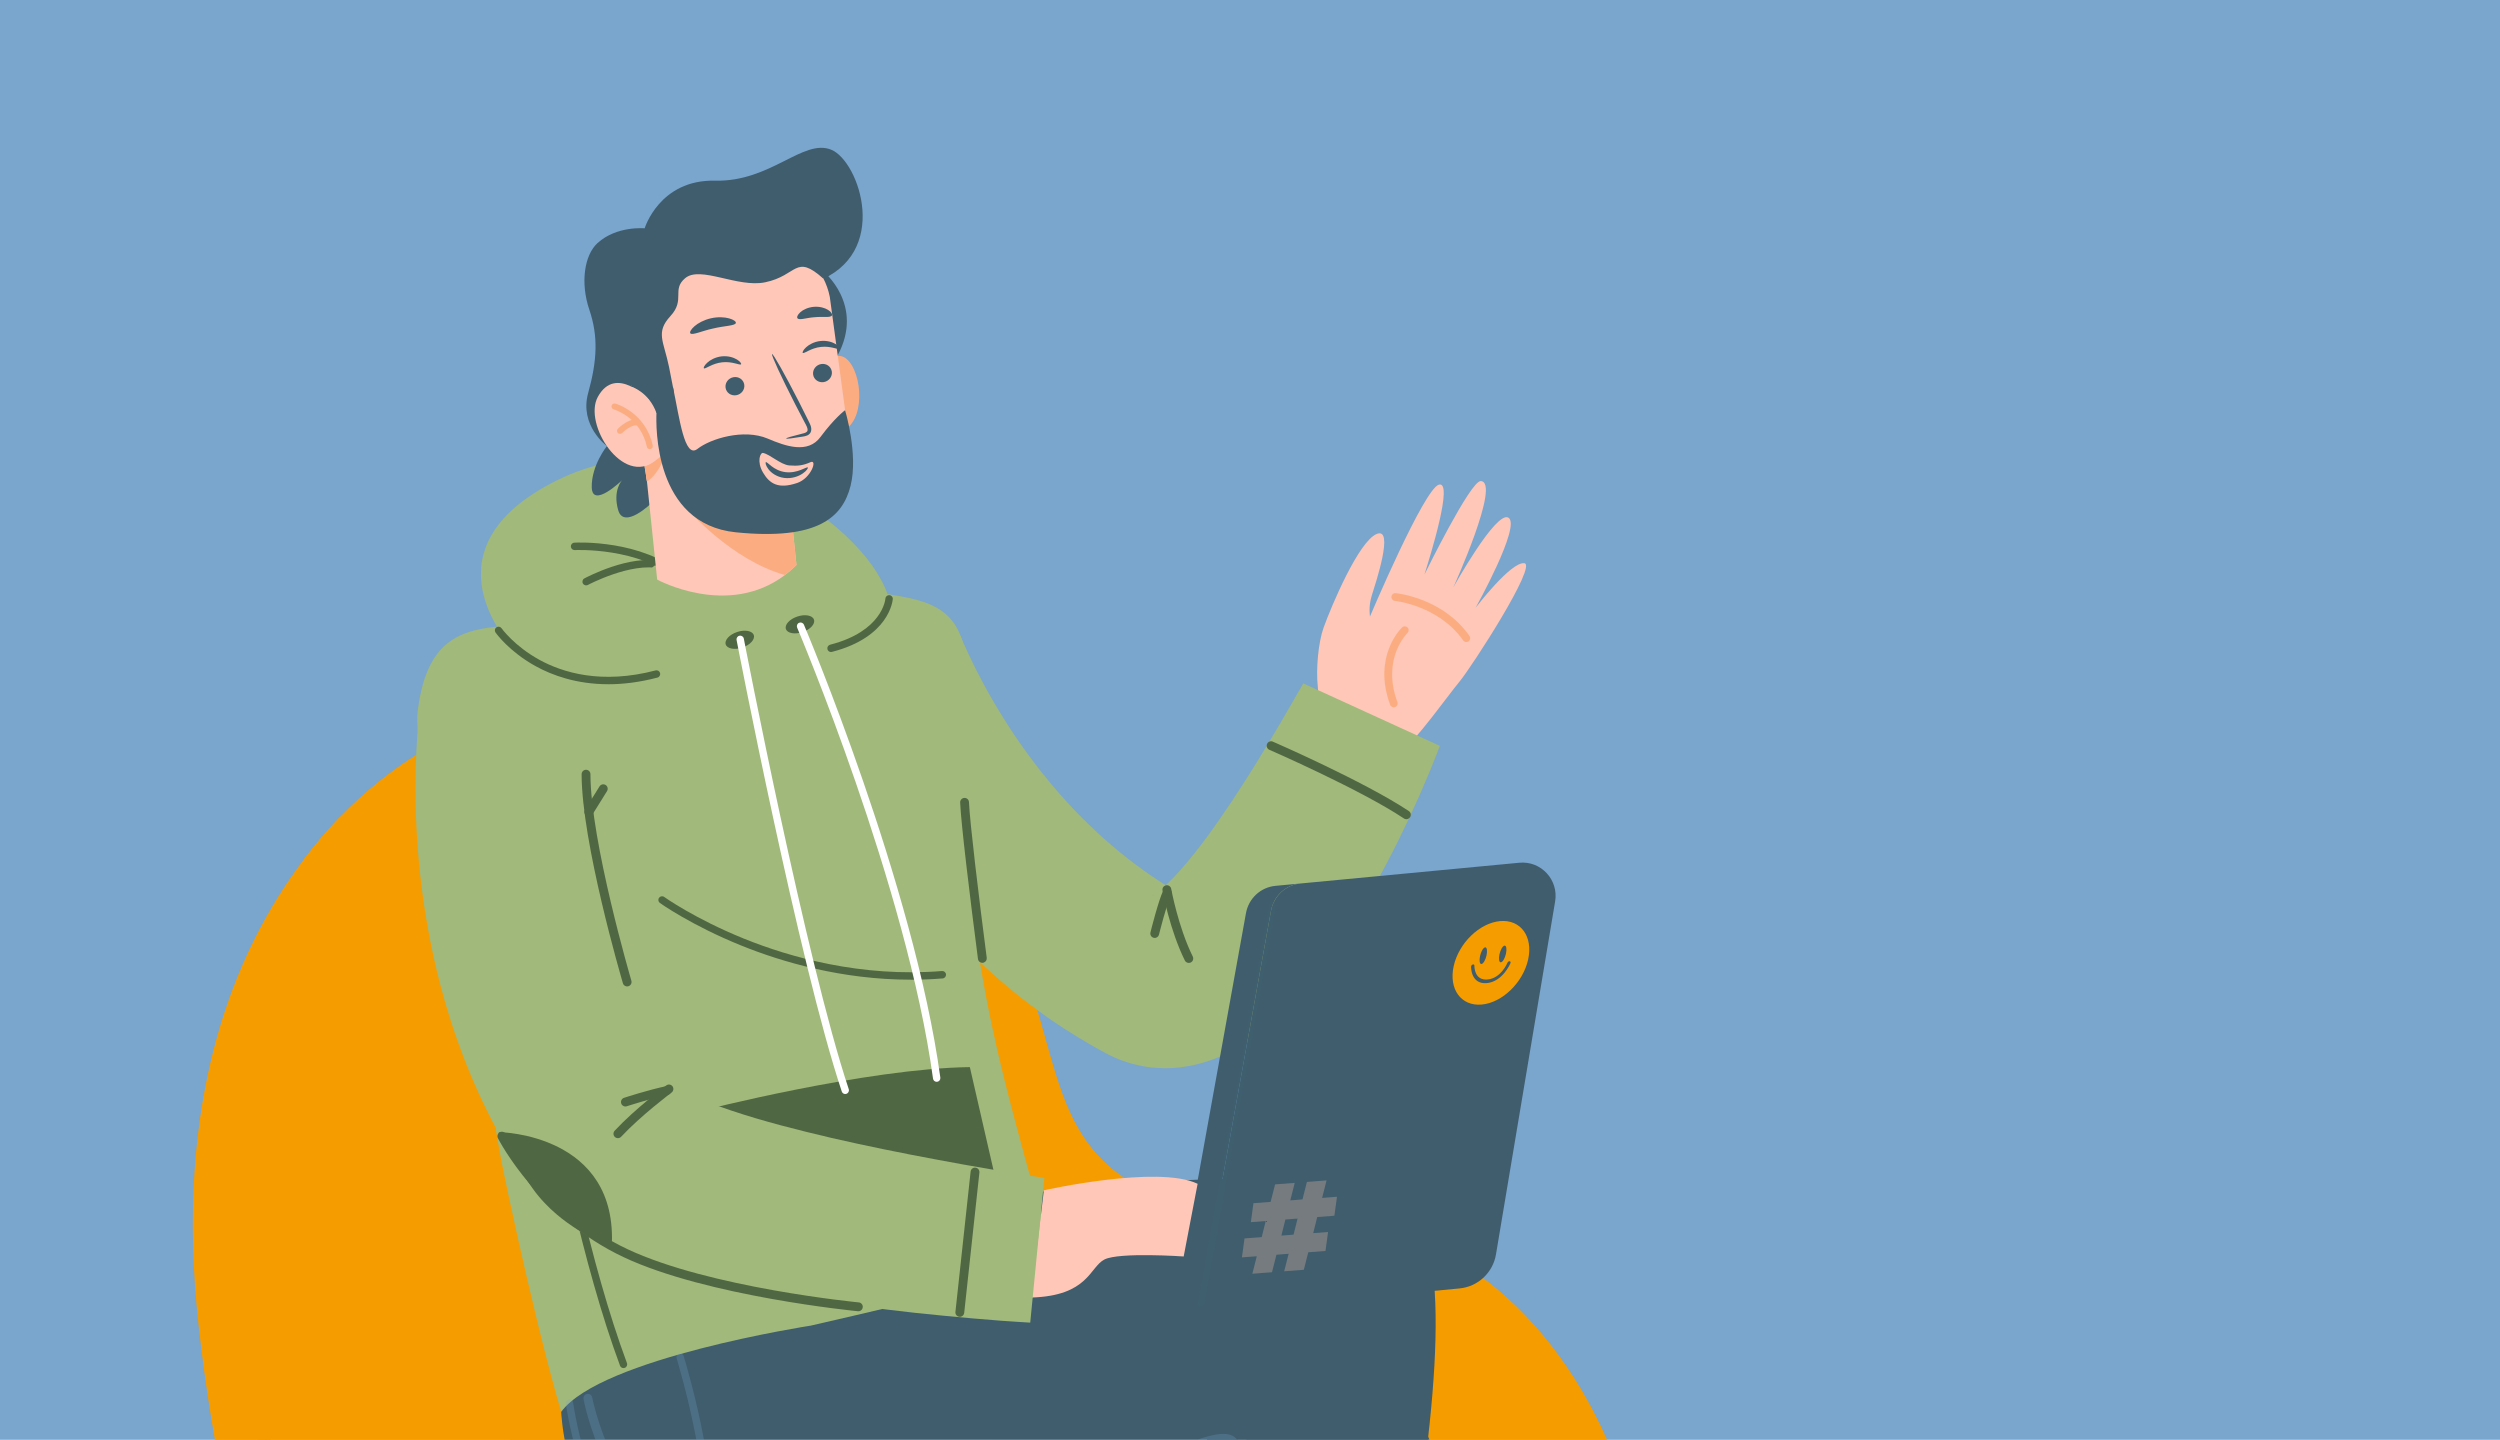 <svg width="389" height="224" viewBox="0 0 389 224" fill="none" xmlns="http://www.w3.org/2000/svg">
<rect x="0" y="0" width="389" height="224" fill="#333333" stroke="none"/>
<g clip-path="url(#clip0_850_13335)">
<rect width="389" height="224" fill="white"/>
<rect width="389" height="201" transform="matrix(1 0 0 -1 0 201)" fill="#F9F9F9"/>
<rect width="389" height="224" fill="#7AA5CD"/>
<path d="M238.148 301.808C236.196 303.768 234.077 305.644 231.775 307.414C220.276 316.292 204.385 322.654 183.271 324.779C75.304 335.645 39.632 284.713 30.911 206.349C27.029 171.426 36.121 148.384 47.397 133.566C48.575 132.02 49.779 130.561 50.992 129.189C51.678 128.415 52.38 127.656 53.098 126.918C67.659 111.961 88.677 104.924 109.333 108.343C125.568 111.031 140.315 119.751 152.283 137.178C171.423 165.046 153.317 189.006 208.017 190.608C249.888 191.837 276.418 263.419 238.148 301.808Z" fill="#F59C00"/>
<path d="M72.857 132.596C72.857 132.596 60.09 160.065 74.831 210.493C89.571 260.921 109.098 256.945 121.71 256.945C143.745 256.945 188.373 236.071 197.094 219.627C205.814 203.183 189.36 202.2 158.542 199.77C127.724 197.337 104.73 121.717 72.857 132.596Z" fill="#F59C00"/>
<path d="M70.889 189.47C70.434 189.47 70.039 189.127 69.98 188.661C68.647 177.978 64.077 169.812 60.48 164.844C56.566 159.44 52.919 156.534 52.882 156.506C52.483 156.192 52.411 155.61 52.727 155.209C53.039 154.808 53.618 154.736 54.017 155.05C54.172 155.172 57.865 158.108 61.927 163.699C65.671 168.854 70.419 177.328 71.805 188.427C71.867 188.935 71.511 189.395 71.007 189.457C70.967 189.463 70.93 189.463 70.892 189.463L70.889 189.47Z" fill="#F59C00"/>
<path d="M238.148 301.808C236.196 303.768 234.077 305.644 231.775 307.414C218.488 315.44 202.278 320.716 184.419 322.779C178.878 323.419 173.288 323.737 167.695 323.737C152.274 323.737 136.822 321.32 122.251 316.575C84.355 304.231 57.011 277.823 45.256 242.212C38.812 222.688 35.647 203.702 35.852 185.78C36.012 171.423 38.323 157.713 42.716 145.033C44.182 140.806 45.776 136.982 47.391 133.566C48.569 132.02 49.773 130.561 50.985 129.189C51.672 128.415 52.374 127.656 53.092 126.918C50.215 131.877 47.134 138.18 44.507 145.783C37.732 165.394 32.684 197.938 47.093 241.599C58.648 276.606 85.549 302.573 122.845 314.721C162.467 327.625 208.295 322.396 236.882 301.702C237.278 301.416 237.811 301.472 238.138 301.808H238.148Z" fill="#F59C00"/>
<path d="M79.82 100.868C79.82 100.868 64.912 85.546 86.626 74.751C108.34 63.957 133.917 80.448 138.112 92.478C142.307 104.504 79.817 100.868 79.817 100.868H79.82Z" fill="#A1B97A"/>
<path d="M105.753 90.359C105.62 90.359 105.487 90.312 105.379 90.219C99.455 85.12 89.528 85.587 89.429 85.593C89.419 85.593 89.407 85.593 89.398 85.593C89.094 85.593 88.841 85.353 88.825 85.046C88.81 84.728 89.051 84.454 89.367 84.439C89.794 84.414 99.854 83.944 106.125 89.342C106.366 89.55 106.394 89.914 106.186 90.157C106.072 90.29 105.911 90.359 105.75 90.359H105.753Z" fill="#506743"/>
<path d="M91.202 91.084C90.997 91.084 90.796 90.972 90.694 90.779C90.546 90.499 90.651 90.147 90.932 89.998C91.223 89.843 98.088 86.209 102.96 87.351C103.269 87.422 103.461 87.733 103.39 88.044C103.319 88.356 103.013 88.549 102.7 88.477C98.246 87.435 91.539 90.984 91.471 91.019C91.384 91.065 91.291 91.087 91.202 91.087V91.084Z" fill="#506743"/>
<path d="M219.082 188.213C208.997 180.411 172.775 183.621 144.401 187.656C143.594 200.585 147.553 189.846 145.159 202.567C180.583 204.396 190.535 207.205 190.535 207.205C190.535 207.205 185.239 236.202 185.493 248.325C185.746 260.448 181.48 295.527 181.48 295.527L207.024 300.368C207.024 300.368 233.52 199.384 219.082 188.216V188.213Z" fill="#3F5D6D"/>
<g style="mix-blend-mode:multiply" opacity="0.25">
<g style="mix-blend-mode:multiply" opacity="0.25">
<path d="M219.082 188.213C208.997 180.411 172.775 183.621 144.401 187.656C143.594 200.585 147.553 189.846 145.159 202.567C180.583 204.396 190.535 207.205 190.535 207.205C190.535 207.205 185.239 236.202 185.493 248.325C185.746 260.448 181.48 295.527 181.48 295.527L207.024 300.368C207.024 300.368 233.52 199.384 219.082 188.216V188.213Z" fill="#3F5D6D"/>
</g>
</g>
<path opacity="0.25" d="M187.606 289.79C187.494 289.828 187.371 289.837 187.247 289.809C186.876 289.728 186.64 289.361 186.718 288.988C186.746 288.86 189.443 276.043 189.598 255.331C189.753 234.469 196.113 203.394 196.175 203.083C196.252 202.71 196.617 202.47 196.988 202.545C197.36 202.623 197.601 202.99 197.524 203.363C197.459 203.674 191.126 234.615 190.975 255.34C190.82 276.205 188.091 289.15 188.067 289.277C188.014 289.526 187.835 289.713 187.609 289.787L187.606 289.79Z" fill="white"/>
<path d="M205.542 112.823C204.611 111.56 205.282 108.916 205.05 106.853C204.744 104.134 205.124 99.959 205.95 97.66C207.194 94.21 211.407 84.252 214.207 83.086C217.007 81.919 214.034 90.791 213.461 92.624C212.886 94.456 213.174 95.912 213.174 95.912C213.174 95.912 221.563 76.086 223.887 75.411C226.21 74.736 222.56 86.498 221.641 89.401C221.641 89.401 228.787 74.817 230.396 74.854C233.625 74.935 226.154 91.358 226.154 91.358C226.154 91.358 232.787 79.396 234.711 80.547C236.75 81.767 229.61 94.562 229.61 94.562C229.61 94.562 235.067 87.397 237.177 87.631C239.286 87.864 228.982 103.792 227.107 106.05C225.229 108.309 220.669 114.808 217.755 117.3C215.775 118.992 208.496 116.817 205.545 112.82L205.542 112.823Z" fill="#FEC7B7"/>
<path d="M228.567 99.745C228.787 99.542 228.827 99.203 228.651 98.951C224.515 93.062 217.459 92.325 217.158 92.294C216.827 92.263 216.537 92.505 216.503 92.838C216.472 93.171 216.713 93.464 217.044 93.498C217.112 93.504 223.859 94.223 227.67 99.648C227.862 99.922 228.236 99.984 228.509 99.794C228.53 99.779 228.549 99.763 228.567 99.748V99.745Z" fill="#FBAD81"/>
<path d="M217.279 109.905C217.455 109.743 217.523 109.485 217.437 109.248C214.934 102.488 218.959 98.534 218.999 98.497C219.24 98.267 219.25 97.884 219.021 97.645C218.795 97.405 218.42 97.393 218.179 97.614C218.176 97.614 218.173 97.62 218.17 97.623C217.978 97.806 213.533 102.171 216.311 109.672C216.425 109.986 216.772 110.144 217.084 110.026C217.158 109.998 217.223 109.958 217.279 109.908V109.905Z" fill="#FBAD81"/>
<path d="M149.428 98.948L149.416 98.902C149.416 98.902 149.416 98.895 149.422 98.908L149.444 98.951L149.499 99.076L149.629 99.374L149.917 100.043C150.118 100.504 150.335 100.983 150.56 101.462C151.009 102.426 151.476 103.406 151.977 104.38C152.98 106.327 154.031 108.278 155.179 110.169C155.754 111.115 156.33 112.058 156.93 112.988C157.527 113.918 158.146 114.833 158.777 115.735C159.405 116.64 160.061 117.524 160.72 118.401C161.375 119.281 162.05 120.143 162.74 120.989C168.243 127.78 174.656 133.579 181.833 138.021C182.282 138.301 182.73 138.575 183.188 138.84C183.64 139.113 184.101 139.365 184.562 139.627L184.905 139.819C184.76 139.735 184.599 139.667 184.429 139.586C184.091 139.443 183.708 139.297 183.318 139.2C182.925 139.098 182.523 139.02 182.133 138.989C181.753 138.948 181.381 138.945 181.06 138.964C180.416 138.995 179.937 139.123 179.658 139.207C179.374 139.3 179.25 139.368 179.247 139.381C179.238 139.412 179.609 139.219 180.076 138.858C180.549 138.497 181.137 137.987 181.759 137.39C182.381 136.789 183.033 136.099 183.692 135.352C185.023 133.865 186.365 132.151 187.702 130.359C190.365 126.751 192.967 122.781 195.488 118.706C196.753 116.668 198 114.596 199.219 112.506C199.834 111.463 200.444 110.418 201.041 109.37L202.786 106.334L224.041 116.055L223.645 117.091L223.268 118.052L222.507 119.944C221.987 121.191 221.455 122.429 220.917 123.664C219.822 126.125 218.68 128.567 217.477 131C215.052 135.856 212.407 140.659 209.273 145.45C207.704 147.852 206.003 150.241 204.054 152.658C203.073 153.862 202.022 155.075 200.861 156.298C199.701 157.521 198.421 158.752 196.911 159.991C195.398 161.226 193.663 162.489 191.38 163.671C190.241 164.259 188.939 164.816 187.439 165.279C185.947 165.74 184.206 166.094 182.294 166.191C181.335 166.237 180.33 166.212 179.315 166.113C178.294 166.004 177.267 165.82 176.258 165.55C175.256 165.276 174.269 164.931 173.354 164.517C172.887 164.315 172.45 164.088 172.02 163.864L171.532 163.593C170.879 163.235 170.226 162.878 169.583 162.498C168.936 162.128 168.296 161.748 167.662 161.356C166.387 160.585 165.137 159.773 163.903 158.942C162.678 158.096 161.465 157.234 160.283 156.335C159.092 155.446 157.935 154.519 156.794 153.57C155.662 152.615 154.542 151.644 153.456 150.639C149.094 146.642 145.156 142.249 141.642 137.595C139.885 135.265 138.233 132.87 136.698 130.406C135.164 127.942 133.707 125.441 132.392 122.859C131.733 121.571 131.096 120.267 130.486 118.951C129.874 117.636 129.292 116.304 128.745 114.948C128.197 113.591 127.668 112.223 127.173 110.813C126.929 110.107 126.691 109.388 126.455 108.651C126.338 108.278 126.22 107.908 126.106 107.513L125.71 106.119L149.431 98.948H149.428Z" fill="#A1B97A"/>
<path d="M185.196 149.802C184.877 149.908 184.518 149.765 184.363 149.454C182.018 144.716 180.933 138.805 180.886 138.556C180.818 138.18 181.066 137.819 181.44 137.751C181.814 137.682 182.173 137.931 182.241 138.308C182.251 138.367 183.339 144.277 185.595 148.835C185.765 149.177 185.626 149.591 185.285 149.762C185.254 149.777 185.223 149.79 185.192 149.799L185.196 149.802Z" fill="#506743"/>
<path d="M179.893 145.911C179.773 145.951 179.643 145.957 179.51 145.923C179.142 145.83 178.919 145.453 179.009 145.083C179.058 144.881 180.261 140.093 180.992 138.584C181.159 138.239 181.57 138.099 181.91 138.264C182.251 138.432 182.393 138.846 182.226 139.188C181.558 140.569 180.351 145.369 180.339 145.419C180.28 145.659 180.104 145.836 179.887 145.908L179.893 145.911Z" fill="#506743"/>
<path d="M219.048 127.435C218.857 127.5 218.637 127.475 218.454 127.354C211.639 122.825 197.65 116.73 197.511 116.668C197.162 116.516 197.001 116.108 197.152 115.76C197.304 115.408 197.709 115.246 198.056 115.399C198.198 115.461 212.298 121.605 219.212 126.2C219.531 126.411 219.618 126.841 219.407 127.158C219.318 127.292 219.191 127.385 219.048 127.432V127.435Z" fill="#506743"/>
<path d="M149.629 99.374C151.439 104.89 148.435 118.286 151.346 141.866C151.56 143.596 151.804 145.388 152.085 147.242C152.351 148.978 152.645 150.77 152.979 152.624C153.286 154.347 153.629 156.124 154 157.944C154.328 159.54 154.681 161.176 155.061 162.85C155.451 164.57 155.869 166.324 156.32 168.126C156.447 168.636 156.587 169.183 156.735 169.759C156.769 169.905 156.806 170.048 156.846 170.198C156.88 170.328 156.914 170.459 156.948 170.596C156.973 170.695 156.998 170.795 157.026 170.894C157.044 170.969 157.063 171.041 157.081 171.115C157.116 171.246 157.146 171.38 157.184 171.51C157.19 171.535 157.196 171.563 157.205 171.588C157.245 171.75 157.289 171.909 157.332 172.073C157.338 172.098 157.341 172.12 157.351 172.145C157.385 172.285 157.422 172.425 157.462 172.571C157.635 173.237 157.818 173.931 158.006 174.649C158.056 174.827 158.102 175.01 158.152 175.191C158.217 175.43 158.282 175.676 158.347 175.925C158.477 176.41 158.61 176.905 158.746 177.409C158.814 177.661 158.882 177.916 158.953 178.168C159.098 178.709 159.247 179.257 159.399 179.816C159.426 179.916 159.454 180.022 159.482 180.124C159.844 181.45 160.221 182.818 160.608 184.215C160.784 184.847 160.964 185.481 161.143 186.125C161.363 186.9 161.583 187.681 161.805 188.465C162.13 189.613 162.464 190.77 162.801 191.927L163.228 193.393C163.358 193.834 163.491 194.276 163.618 194.718C163.776 195.247 163.931 195.775 164.088 196.304C164.194 196.656 164.299 197.007 164.404 197.356C164.469 197.577 164.534 197.791 164.602 198.009C164.735 198.445 164.868 198.877 164.998 199.309C165.128 199.742 165.261 200.168 165.394 200.594C165.487 200.893 165.579 201.192 165.669 201.49C165.753 201.755 165.833 202.019 165.917 202.277C165.941 202.349 165.96 202.42 165.985 202.492C166.031 202.644 166.078 202.794 166.127 202.943C166.226 203.251 166.322 203.556 166.418 203.861C166.532 204.215 166.644 204.567 166.758 204.918C167.664 207.725 168.552 210.328 169.385 212.59C163.188 219.754 152.661 226.01 140.284 229.768L133.416 225.276L127.665 232.603C115.569 234.385 102.623 233.685 90.685 229.314C86.744 221.21 80.244 191.482 78.403 182.588C78.038 180.818 77.707 179.042 77.401 177.259C75.938 168.695 75.155 159.997 74.629 150.866C74.598 150.369 74.574 149.871 74.546 149.373C74.543 149.314 74.536 149.255 74.536 149.196C73.977 141.499 63.978 118.821 64.984 110.661C66.979 94.487 77.231 98.746 86.468 96.257C89.5 95.439 92.052 94.403 94.14 93.342C95.013 92.901 95.798 92.456 96.513 92.02C96.81 91.843 97.091 91.665 97.358 91.485C100.228 89.615 101.8 88.032 101.8 88.032L122.762 85.829C124.837 88.287 127.284 89.709 129.855 90.63C130.14 90.726 130.424 90.826 130.715 90.919C131.145 91.053 131.578 91.177 132.008 91.286C139.42 93.224 147.259 92.163 149.626 99.387L149.629 99.374Z" fill="#A1B97A"/>
<path d="M97.014 212.876C96.782 212.876 96.562 212.733 96.476 212.5C85.005 181.537 79.069 128.066 79.01 127.531C78.976 127.214 79.201 126.928 79.517 126.894C79.833 126.859 80.117 127.086 80.151 127.404C80.21 127.939 86.131 181.269 97.552 212.095C97.664 212.394 97.512 212.727 97.215 212.839C97.15 212.864 97.082 212.876 97.014 212.876Z" fill="#506743"/>
<path d="M117.292 98.824C117.512 99.493 116.711 100.364 115.504 100.762C114.298 101.163 113.141 100.942 112.921 100.274C112.701 99.605 113.503 98.734 114.709 98.335C115.916 97.934 117.073 98.155 117.292 98.824Z" fill="#506743"/>
<path d="M126.656 96.419C126.876 97.091 126.075 97.959 124.868 98.357C123.662 98.758 122.505 98.538 122.285 97.869C122.066 97.197 122.867 96.329 124.073 95.931C125.28 95.529 126.437 95.75 126.656 96.419Z" fill="#506743"/>
<path d="M129.307 101.456C129.051 101.456 128.819 101.281 128.751 101.02C128.673 100.712 128.856 100.398 129.165 100.317C137.249 98.236 137.756 93.342 137.771 93.134C137.799 92.817 138.075 92.583 138.39 92.605C138.706 92.63 138.941 92.904 138.916 93.221C138.897 93.46 138.378 99.135 129.45 101.434C129.403 101.446 129.354 101.452 129.307 101.452V101.456Z" fill="#506743"/>
<path d="M141.734 152.44C130.95 152.44 121.611 149.659 115.356 147.133C107.563 143.985 102.728 140.538 102.678 140.504C102.422 140.317 102.36 139.959 102.545 139.698C102.731 139.44 103.09 139.378 103.347 139.564C103.393 139.599 108.142 142.98 115.817 146.076C122.888 148.928 133.963 152.111 146.582 151.093C146.897 151.069 147.176 151.305 147.201 151.622C147.225 151.94 146.99 152.22 146.675 152.244C145.001 152.378 143.352 152.444 141.734 152.444V152.44Z" fill="#506743"/>
<path d="M109.098 172.842C109.098 172.842 134.861 166.237 150.91 166.044L155.813 187.407C155.813 187.407 130.375 191.709 114.279 194.531L109.098 172.842Z" fill="#506743"/>
<path d="M94.651 106.467C89.689 106.467 85.896 105.07 83.307 103.636C79.186 101.35 77.188 98.538 77.104 98.419C76.922 98.158 76.984 97.797 77.243 97.617C77.503 97.433 77.859 97.495 78.042 97.757C78.06 97.785 80.003 100.504 83.91 102.656C87.508 104.638 93.568 106.536 102.007 104.318C102.314 104.237 102.626 104.42 102.706 104.731C102.787 105.039 102.604 105.354 102.295 105.434C99.495 106.169 96.946 106.47 94.645 106.47L94.651 106.467Z" fill="#506743"/>
<path d="M160.605 184.209C160.215 182.812 159.838 181.443 159.479 180.118C159.844 181.443 160.218 182.812 160.605 184.209Z" fill="#3F5D6D"/>
<path d="M158.74 177.402C158.604 176.898 158.471 176.404 158.341 175.918C158.471 176.404 158.604 176.898 158.74 177.402Z" fill="#3F5D6D"/>
<path d="M153.069 149.781C153.029 149.793 152.985 149.805 152.942 149.809C152.565 149.858 152.221 149.591 152.172 149.211C150.919 139.564 149.533 128.107 149.4 124.875C149.385 124.492 149.678 124.171 150.059 124.153C150.439 124.137 150.758 124.433 150.774 124.815C150.907 128.001 152.286 139.412 153.536 149.031C153.579 149.367 153.378 149.675 153.069 149.777V149.781Z" fill="#506743"/>
<path d="M128.002 42.127C128.002 42.127 134.653 47.379 130.288 55.389C130.288 55.389 127.9 46.032 128.002 42.127Z" fill="#3F5D6D"/>
<path d="M101.385 78.27C101.385 78.27 97.076 82.479 96.188 79.371C95.304 76.263 96.804 74.714 96.804 74.714C96.804 74.714 92.151 79.213 92.077 75.825C92.003 72.437 94.431 69.413 94.431 69.413C94.431 69.413 90.113 66.234 91.52 61.148C92.928 56.061 93.104 52.331 91.693 48.166C90.283 44 90.926 39.691 92.971 37.828C95.963 35.103 100.309 35.526 100.309 35.526C100.309 35.526 102.623 27.907 111.276 28.113C119.928 28.315 124.968 21.527 129.336 23.294C133.704 25.061 138.706 39.561 126.957 43.857C126.957 43.857 103.687 59.548 101.385 78.267V78.27Z" fill="#3F5D6D"/>
<path d="M123.359 82.411L123.931 87.911C123.347 88.499 122.747 89.018 122.137 89.479C113.237 96.211 102.255 90.188 102.255 90.188L100.272 71.121L120.606 81.067L123.359 82.414V82.411Z" fill="#FEC7B7"/>
<path d="M123.31 81.931L123.931 87.911C123.347 88.499 122.747 89.018 122.137 89.479C113.717 87.108 106.945 79.197 106.945 79.197L120.606 81.067L123.31 81.931Z" fill="#FBAD81"/>
<path d="M127.659 57.321C127.659 57.321 130.382 53.305 132.522 56.811C134.66 60.317 134.088 67.926 129.234 67.201L127.662 57.321H127.659Z" fill="#FBAD81"/>
<path d="M132.318 69.914C132.318 69.914 133.515 81.281 121.753 82.492C110.063 83.698 101.138 75.305 100.68 74.919C100.671 74.913 100.668 74.91 100.668 74.91L100.29 72.533L98.338 60.199L97.293 53.607C97.293 53.607 94.558 41.826 105.614 38.463C113.692 36.005 121.565 36.568 125.914 40.485C126.053 40.612 126.193 40.74 126.323 40.877C127.708 42.267 128.683 44.037 129.119 46.203L130.722 58.071L131.114 60.98L132.321 69.908L132.318 69.914Z" fill="#FEC7B7"/>
<path d="M98.335 60.202C98.335 60.202 100.983 61.035 102.149 64.265C103.897 64.081 105.122 62.439 104.804 60.7C104.618 59.688 104.386 58.478 104.105 57.116C103.266 53.031 101.967 51.737 104.324 49.177C106.681 46.616 104.467 45.098 106.61 43.285C108.965 41.297 114.78 44.815 119.059 43.925C124.138 42.868 123.708 39.402 128.132 43.372C128.132 43.372 126.96 37.393 121.187 35.772C115.415 34.151 99.183 35.579 96.699 43.353C94.211 51.127 98.338 60.202 98.338 60.202H98.335Z" fill="#3F5D6D"/>
<path d="M103.882 69.92C103.842 70.051 102.713 73.678 100.68 74.919L100.668 74.91L100.293 72.534C100.293 72.534 102.116 72.02 103.885 69.92H103.882Z" fill="#FBAD81"/>
<path d="M100.99 62.242C100.99 62.242 95.836 56.612 93.021 61.757C90.704 65.997 96.934 75.759 101.967 71.662L100.99 62.242Z" fill="#FEC7B7"/>
<path d="M101.16 69.889C100.925 69.914 100.705 69.758 100.656 69.522C99.672 64.952 95.656 63.748 95.486 63.699C95.239 63.627 95.093 63.366 95.165 63.117C95.236 62.868 95.493 62.722 95.74 62.793C95.932 62.849 100.464 64.19 101.571 69.323C101.627 69.578 101.466 69.827 101.212 69.883C101.197 69.886 101.178 69.889 101.163 69.892L101.16 69.889Z" fill="#FBAD81"/>
<path d="M96.522 67.509C96.386 67.525 96.247 67.478 96.142 67.376C95.959 67.192 95.959 66.893 96.142 66.71C96.312 66.539 97.843 65.042 99.275 65.254C99.532 65.291 99.709 65.531 99.671 65.789C99.634 66.047 99.396 66.224 99.139 66.187C98.313 66.066 97.175 67.005 96.804 67.376C96.727 67.453 96.624 67.5 96.522 67.509Z" fill="#FBAD81"/>
<path d="M129.432 57.803C129.546 58.578 128.989 59.315 128.185 59.452C127.384 59.586 126.638 59.069 126.524 58.295C126.409 57.52 126.966 56.783 127.767 56.646C128.572 56.509 129.314 57.029 129.429 57.803H129.432Z" fill="#3F5D6D"/>
<path d="M130.687 54.285C130.527 54.496 129.323 53.796 127.749 53.98C126.171 54.142 125.104 55.087 124.912 54.913C124.819 54.835 124.964 54.468 125.425 54.042C125.88 53.619 126.688 53.165 127.668 53.059C128.652 52.953 129.518 53.224 130.035 53.541C130.561 53.862 130.765 54.188 130.684 54.285H130.687Z" fill="#3F5D6D"/>
<path d="M115.808 59.847C115.922 60.622 115.365 61.359 114.561 61.496C113.76 61.63 113.014 61.113 112.9 60.339C112.785 59.564 113.342 58.827 114.143 58.69C114.948 58.553 115.69 59.072 115.805 59.847H115.808Z" fill="#3F5D6D"/>
<path d="M115.309 56.68C115.149 56.892 113.945 56.192 112.368 56.375C110.79 56.537 109.723 57.483 109.531 57.309C109.438 57.231 109.58 56.864 110.047 56.437C110.502 56.014 111.31 55.56 112.29 55.451C113.274 55.346 114.14 55.616 114.657 55.934C115.183 56.254 115.387 56.581 115.306 56.677L115.309 56.68Z" fill="#3F5D6D"/>
<path d="M122.335 68.228C122.317 68.138 123.279 67.858 124.844 67.472C125.243 67.385 125.614 67.26 125.651 66.977C125.713 66.675 125.497 66.256 125.249 65.808C124.76 64.871 124.25 63.888 123.712 62.858C121.565 58.656 119.962 55.181 120.133 55.094C120.303 55.01 122.18 58.344 124.327 62.55C124.847 63.59 125.342 64.579 125.815 65.525C126.02 65.966 126.341 66.461 126.202 67.089C126.128 67.403 125.856 67.659 125.605 67.758C125.354 67.867 125.129 67.898 124.931 67.932C123.341 68.2 122.351 68.321 122.335 68.231V68.228Z" fill="#3F5D6D"/>
<path d="M119.167 71.921C119.377 71.768 120.309 73.227 122.208 73.464C124.111 73.706 125.552 72.546 125.694 72.742C125.772 72.82 125.53 73.246 124.89 73.684C124.262 74.12 123.198 74.512 122.032 74.369C120.868 74.219 120.005 73.582 119.575 73.016C119.133 72.44 119.065 71.977 119.167 71.921Z" fill="#3F5D6D"/>
<path d="M114.499 50.253C114.391 50.701 112.794 50.676 110.969 51.112C109.135 51.51 107.703 52.222 107.415 51.864C107.285 51.69 107.498 51.258 108.055 50.769C108.606 50.284 109.515 49.78 110.614 49.528C111.712 49.279 112.748 49.342 113.453 49.541C114.165 49.74 114.542 50.038 114.499 50.25V50.253Z" fill="#3F5D6D"/>
<path d="M129.444 49.086C129.206 49.478 128.08 49.226 126.771 49.357C125.46 49.441 124.386 49.873 124.089 49.525C123.956 49.354 124.089 48.974 124.535 48.579C124.974 48.184 125.738 47.817 126.638 47.742C127.539 47.668 128.355 47.907 128.85 48.225C129.354 48.542 129.546 48.897 129.444 49.086Z" fill="#3F5D6D"/>
<path d="M131.495 63.829C131.495 63.829 129.886 64.999 127.659 68.004C125.707 70.636 122.286 69.454 119.477 68.256C115.737 66.66 110.558 68.256 108.526 69.849C106.496 71.442 105.732 65.049 104.711 60.217C104.711 60.217 102.286 60.787 102.147 64.261C102.069 66.197 101.729 81.54 114.502 82.827C127.276 84.115 131.124 80.463 132.352 75.576C133.577 70.689 131.495 63.826 131.495 63.826V63.829ZM124.04 75.15C121.104 76.148 119.746 75.259 118.728 73.538C117.713 71.821 118.295 70.387 118.728 70.477C119.832 70.704 121.484 72.312 122.821 72.424C124.157 72.533 125.002 72.415 126.115 71.914C127.229 71.413 126.233 74.403 124.04 75.153V75.15Z" fill="#3F5D6D"/>
<path d="M87.322 219.692C87.322 219.692 88.944 267.274 146.05 248.322C176.553 238.199 190.081 230.428 190.081 230.428C190.081 230.428 199.702 257.269 204.868 268.226C210.034 279.182 224.407 305.983 224.407 305.983L249.044 299.882C249.044 299.882 220.345 199.453 202.625 195.206C184.905 190.96 163.646 197.714 126.146 206.269C126.146 206.269 93.395 211.315 87.319 219.692H87.322Z" fill="#3F5D6D"/>
<path opacity="0.25" d="M225.096 296.974C224.799 297.073 224.465 296.958 224.295 296.681C216.339 283.734 208.441 264.132 202.093 248.378C199.42 241.745 197.112 236.018 195.188 231.741C192.58 225.945 191.519 224.791 191.12 224.617C189.351 223.855 183.544 226.496 176.191 229.837C165.539 234.681 149.444 241.997 130.728 245.902C121.125 247.905 112.81 246.595 106.01 242.007C93.909 233.838 90.92 218.358 90.799 217.704C90.731 217.328 90.976 216.967 91.35 216.899C91.724 216.827 92.083 217.076 92.151 217.452C92.179 217.608 95.164 233.029 106.784 240.865C113.262 245.233 121.224 246.474 130.446 244.548C149.014 240.675 165.026 233.393 175.621 228.577C184.172 224.688 189.332 222.343 191.661 223.344C193.777 224.256 197.131 232.379 203.37 247.858C209.7 263.562 217.573 283.108 225.468 295.953C225.669 296.28 225.567 296.706 225.245 296.905C225.199 296.933 225.149 296.958 225.1 296.974H225.096Z" fill="#7AA5CD"/>
<path d="M143.365 208.418L218.906 201.254C219.052 201.241 219.157 201.111 219.144 200.965L218.26 191.526C218.247 191.38 218.117 191.274 217.972 191.287L142.431 198.451C142.285 198.463 142.18 198.594 142.192 198.74L143.077 208.179C143.09 208.325 143.219 208.431 143.365 208.418Z" fill="#3F5D6D"/>
<path d="M227.11 200.476C229.972 200.205 232.298 198.031 232.774 195.181L241.978 140.258C242.541 136.901 239.784 133.921 236.416 134.242L202.359 137.471C200.06 137.688 198.189 139.418 197.774 141.702L186.452 204.334L227.11 200.479V200.476Z" fill="#3F5D6D"/>
<path d="M204.961 189.373L204.336 191.874L206.65 191.697L206.244 194.649L203.568 194.855L202.875 197.577L199.816 197.813L200.509 195.091L198.616 195.237L197.923 197.959L194.863 198.196L195.556 195.474L193.242 195.651L193.644 192.699L196.32 192.494L196.945 189.992L194.631 190.17L195.033 187.217L197.709 187.012L198.402 184.29L201.462 184.054L200.769 186.776L202.662 186.629L203.355 183.907L206.415 183.671L205.722 186.393L208.036 186.216L207.63 189.168L204.954 189.373H204.961ZM201.901 189.61L200.008 189.756L199.383 192.257L201.276 192.111L201.901 189.61Z" fill="#757B7E"/>
<path d="M237.777 149.308C236.982 152.895 233.743 156.03 230.544 156.31C227.345 156.59 225.399 153.912 226.194 150.325C226.989 146.738 230.228 143.602 233.427 143.322C236.626 143.042 238.572 145.721 237.777 149.308Z" fill="#F59C00"/>
<path d="M231.305 148.658C231.147 149.376 230.792 149.977 230.513 150.001C230.235 150.026 230.139 149.463 230.297 148.748C230.454 148.029 230.81 147.429 231.089 147.404C231.367 147.379 231.463 147.942 231.305 148.658Z" fill="#3F5D6D"/>
<path d="M234.328 148.393C234.17 149.112 233.814 149.712 233.536 149.737C233.257 149.762 233.161 149.199 233.319 148.483C233.477 147.765 233.833 147.164 234.111 147.139C234.389 147.115 234.485 147.678 234.328 148.393Z" fill="#3F5D6D"/>
<path d="M231.336 152.972C228.846 153.19 228.895 150.449 228.895 150.421C228.898 150.272 229.019 150.113 229.161 150.07C229.303 150.023 229.418 150.11 229.412 150.26C229.412 150.359 229.381 152.593 231.46 152.409C233.538 152.226 234.519 149.905 234.559 149.809C234.624 149.653 234.779 149.547 234.906 149.566C235.033 149.588 235.085 149.731 235.023 149.883C235.011 149.911 233.823 152.755 231.333 152.972H231.336Z" fill="#3F5D6D"/>
<path d="M197.768 141.701L186.542 203.817L182.65 204.187L193.876 142.072C194.294 139.785 196.163 138.055 198.461 137.838L202.353 137.468C200.054 137.685 198.183 139.415 197.768 141.701Z" fill="#3F5D6D"/>
<g style="mix-blend-mode:multiply" opacity="0.5">
<g style="mix-blend-mode:multiply" opacity="0.5">
<path d="M186.894 203.41C186.86 203.41 186.826 203.41 186.792 203.4C186.479 203.344 186.272 203.043 186.328 202.731L197.434 140.753C197.489 140.439 197.786 140.23 198.099 140.286C198.411 140.342 198.619 140.644 198.563 140.955L187.457 202.934C187.408 203.214 187.166 203.41 186.894 203.41Z" fill="#3F5D6D"/>
</g>
</g>
<path d="M162.427 185.211C162.427 185.211 180.157 181.232 186.35 184.197L184.181 195.508C184.181 195.508 174.186 194.811 171.863 195.971C169.54 197.132 169.403 201.646 160.441 201.898L162.427 185.211Z" fill="#FEC7B7"/>
<path d="M160.481 182.977L158.399 182.638L154.22 181.951C151.436 181.481 148.652 180.983 145.883 180.46C140.339 179.434 134.833 178.314 129.435 177.076C126.74 176.45 124.074 175.788 121.456 175.091C118.845 174.391 116.284 173.641 113.852 172.826C111.433 172.011 109.095 171.146 107.17 170.238C106.221 169.79 105.37 169.326 104.795 168.95C104.788 168.944 104.782 168.941 104.776 168.938L104.699 168.807C104.38 168.297 104.089 167.771 103.786 167.248C103.201 166.197 102.626 165.136 102.097 164.05C101.017 161.888 100.068 159.642 99.201 157.353C97.466 152.776 96.188 147.958 95.257 143.021C94.799 140.55 94.441 138.046 94.171 135.526C93.896 133.003 93.72 130.462 93.639 127.914C93.543 125.366 93.543 122.815 93.639 120.295C93.689 119.035 93.763 117.785 93.862 116.562C93.908 115.952 93.961 115.349 94.02 114.767L94.113 113.927L94.181 113.361L65.51 108.881L65.435 109.398L65.383 109.777L65.299 110.483L65.151 111.815C65.064 112.683 64.99 113.532 64.925 114.372C64.811 116.058 64.733 117.713 64.693 119.368C64.606 122.672 64.65 125.948 64.817 129.221C65.172 135.766 66.023 142.296 67.44 148.77C67.796 150.387 68.186 152.002 68.606 153.61C69.033 155.215 69.507 156.817 70.005 158.413C71.01 161.599 72.17 164.757 73.482 167.864C74.707 170.717 76.055 173.529 77.556 176.273C77.683 176.513 77.816 176.755 77.949 176.992C78.766 178.482 79.644 179.944 80.547 181.391C81.008 182.109 81.46 182.828 81.943 183.537L82.298 184.069L82.478 184.333L82.834 184.853C83.477 185.765 84.13 186.533 84.748 187.183C85.37 187.843 85.98 188.406 86.555 188.897C87.14 189.401 87.694 189.824 88.238 190.222C89.318 191 90.329 191.629 91.294 192.179C92.656 192.948 93.936 193.573 95.174 194.12C95.69 194.351 96.198 194.565 96.699 194.771C98.406 195.471 100.043 196.052 101.652 196.581C103.26 197.113 104.835 197.574 106.397 197.997C109.515 198.846 112.566 199.555 115.594 200.187C118.62 200.824 121.62 201.366 124.612 201.86C130.585 202.856 136.516 203.627 142.437 204.284C145.397 204.598 148.355 204.884 151.318 205.142C152.8 205.273 154.282 205.394 155.77 205.506L158.007 205.659L160.305 205.802L162.502 183.288L160.478 182.971L160.481 182.977ZM104.216 168.521C104.179 168.48 104.163 168.459 104.207 168.48C104.235 168.496 104.318 168.555 104.448 168.682C104.476 168.71 104.507 168.742 104.541 168.782C104.386 168.67 104.272 168.58 104.216 168.521Z" fill="#A1B97A"/>
<path d="M95.174 194.127C93.94 193.579 92.656 192.957 91.295 192.185C90.329 191.635 89.315 191.006 88.238 190.229C87.694 189.834 87.14 189.407 86.555 188.903C85.98 188.412 85.37 187.849 84.749 187.189C84.13 186.539 83.477 185.771 82.834 184.859L82.478 184.34L82.299 184.075L81.943 183.543C81.46 182.837 81.008 182.115 80.548 181.397C79.644 179.95 78.766 178.485 77.949 176.998C77.816 176.762 77.683 176.519 77.556 176.279C77.63 176.239 77.705 176.202 77.782 176.167C77.782 176.167 96.281 176.419 95.18 194.124L95.174 194.127Z" fill="#506743"/>
<path d="M133.775 203.998C133.688 204.026 133.592 204.038 133.493 204.029C133.261 204.007 110.013 201.736 96.999 195.598C83.882 189.411 77.732 177.601 77.478 177.104C77.305 176.765 77.438 176.348 77.775 176.174C78.112 175.999 78.527 176.133 78.703 176.472C78.765 176.59 84.906 188.365 97.586 194.348C110.384 200.386 133.394 202.632 133.626 202.654C134.004 202.691 134.282 203.027 134.245 203.407C134.217 203.69 134.028 203.917 133.775 203.998Z" fill="#506743"/>
<path d="M96.361 177.066C96.129 177.144 95.867 177.094 95.675 176.914C95.396 176.653 95.384 176.214 95.644 175.937C98.858 172.49 103.486 169.034 103.681 168.888C103.987 168.661 104.417 168.726 104.643 169.031C104.869 169.339 104.804 169.771 104.501 169.998C104.454 170.033 99.777 173.529 96.649 176.88C96.569 176.967 96.47 177.029 96.365 177.063L96.361 177.066Z" fill="#506743"/>
<path d="M103.984 170.347C103.959 170.356 103.934 170.362 103.91 170.366C101.172 170.947 97.565 172.123 97.528 172.136C97.166 172.254 96.779 172.055 96.661 171.691C96.544 171.33 96.742 170.938 97.101 170.82C97.252 170.77 100.816 169.607 103.625 169.012C103.996 168.935 104.361 169.174 104.442 169.547C104.516 169.896 104.312 170.238 103.984 170.347Z" fill="#506743"/>
<path d="M97.8 153.451C97.8 153.451 97.788 153.455 97.779 153.458C97.414 153.567 97.03 153.358 96.925 152.991C96.662 152.101 90.503 131.056 90.499 120.466C90.499 120.084 90.809 119.776 91.186 119.776C91.567 119.776 91.873 120.087 91.873 120.466C91.876 130.86 98.178 152.384 98.243 152.599C98.348 152.96 98.15 153.336 97.8 153.451Z" fill="#506743"/>
<path d="M91.83 127.009C91.641 127.071 91.428 127.052 91.248 126.937C90.927 126.735 90.828 126.306 91.032 125.982L93.287 122.364C93.488 122.041 93.915 121.944 94.237 122.146C94.558 122.349 94.657 122.778 94.453 123.101L92.198 126.719C92.108 126.862 91.978 126.959 91.83 127.009Z" fill="#506743"/>
<path d="M149.564 204.862C149.475 204.894 149.376 204.903 149.274 204.894C148.896 204.853 148.624 204.511 148.664 204.131L151.028 182.299C151.068 181.919 151.408 181.643 151.785 181.686C152.163 181.727 152.435 182.069 152.395 182.448L150.031 204.281C150.001 204.558 149.812 204.782 149.561 204.862H149.564Z" fill="#506743"/>
<path d="M131.523 170.232C131.281 170.232 131.059 170.079 130.978 169.837C124.321 149.858 114.709 100.093 114.613 99.592C114.554 99.278 114.756 98.976 115.068 98.917C115.38 98.858 115.681 99.06 115.739 99.374C115.835 99.875 125.431 149.566 132.064 169.47C132.166 169.771 132.002 170.098 131.702 170.201C131.64 170.222 131.578 170.232 131.519 170.232H131.523Z" fill="white"/>
<path d="M145.747 168.331C145.465 168.331 145.218 168.123 145.178 167.833C141.125 138.093 124.207 98.065 124.036 97.663C123.913 97.371 124.046 97.032 124.34 96.904C124.63 96.78 124.968 96.914 125.094 97.209C125.265 97.611 142.242 137.785 146.316 167.678C146.359 167.995 146.14 168.284 145.824 168.328C145.796 168.331 145.772 168.334 145.747 168.334V168.331Z" fill="white"/>
<path opacity="0.25" d="M104.875 245.908C103.656 245.908 102.341 245.482 101.008 244.642C96.13 241.568 90.224 232.26 88.037 218.392C87.987 218.078 88.201 217.782 88.513 217.732C88.826 217.682 89.12 217.897 89.169 218.211C91.301 231.722 96.956 240.731 101.618 243.665C103.198 244.66 104.705 244.984 105.967 244.598C106.979 244.29 107.761 243.593 108.355 242.467C112.417 234.774 105.355 211.585 105.283 211.352C105.191 211.047 105.361 210.723 105.661 210.63C105.964 210.537 106.286 210.705 106.379 211.01C106.679 211.98 113.651 234.892 109.37 243.008C108.637 244.399 107.604 245.307 106.301 245.702C105.846 245.842 105.37 245.911 104.878 245.911L104.875 245.908Z" fill="#7AA5CD"/>
</g>
<defs>
<clipPath id="clip0_850_13335">
<rect width="389" height="224" fill="white"/>
</clipPath>
</defs>
</svg>
